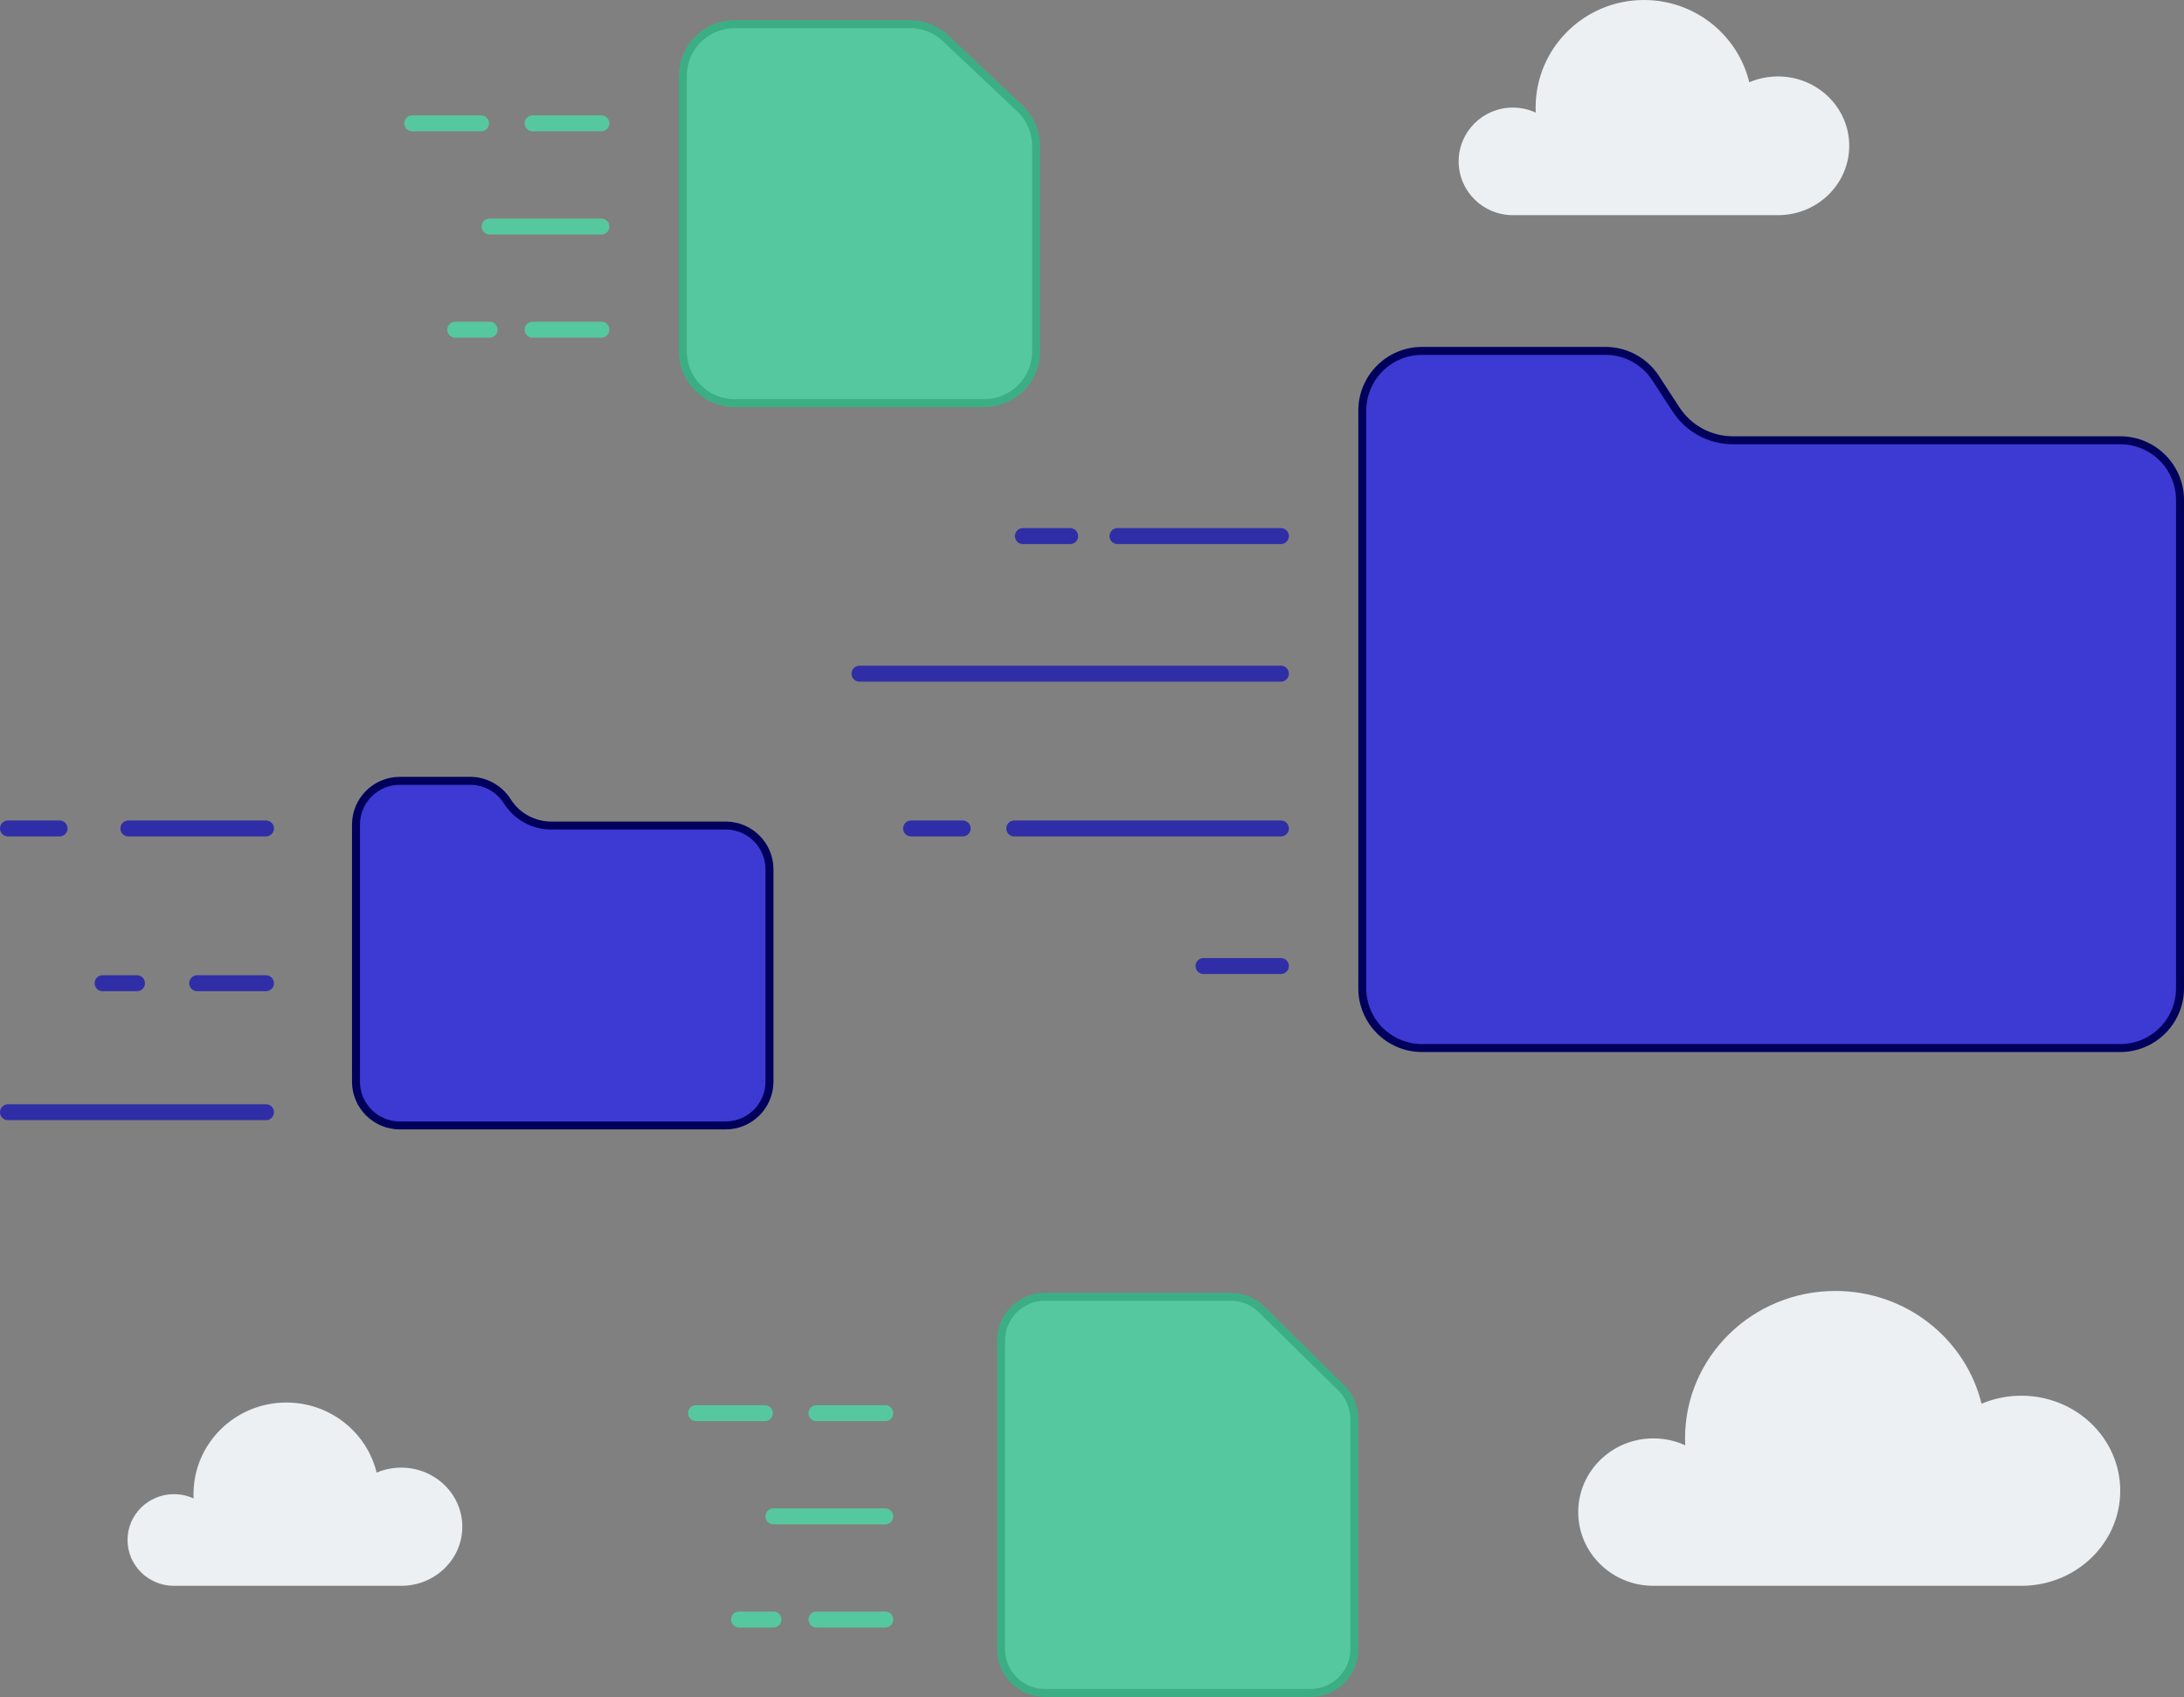 <svg width="274" height="213" viewBox="0 0 274 213" fill="none" xmlns="http://www.w3.org/2000/svg">
<rect x="0" y="0" width="274" height="213" fill="#808080" stroke="none"/>
<path d="M164.411 212.445H131.091C128.053 212.445 125.591 209.982 125.591 206.945V168.229C125.591 165.192 128.053 162.729 131.091 162.729H154.421C155.867 162.729 157.255 163.298 158.284 164.314L168.274 174.169C169.321 175.203 169.911 176.613 169.911 178.084V206.945C169.911 209.982 167.449 212.445 164.411 212.445Z" fill="#56C89F" stroke="#3CAE85"/>
<path d="M123.486 50.587L92.166 50.587C88.576 50.587 85.666 47.677 85.666 44.087V9.53C85.666 5.94 88.576 3.03 92.166 3.03L114.174 3.03C115.834 3.03 117.431 3.664 118.638 4.804L127.949 13.6C129.249 14.827 129.986 16.537 129.986 18.325V44.087C129.986 47.677 127.076 50.587 123.486 50.587Z" fill="#56C89F" stroke="#3CAE85"/>
<path d="M217.4 55.249H266C270.142 55.249 273.5 58.607 273.5 62.749V124.016C273.5 128.158 270.142 131.516 266 131.516H178.411C174.269 131.516 170.911 128.158 170.911 124.016V51.533C170.911 47.391 174.269 44.033 178.411 44.033H201.419C203.954 44.033 206.317 45.314 207.701 47.438L210.279 51.392C211.848 53.798 214.527 55.249 217.4 55.249Z" fill="#3D3AD3" stroke="#00005C"/>
<path fill-rule="evenodd" clip-rule="evenodd" d="M189.796 27C186.043 27 183 23.978 183 20.25C183 16.522 186.043 13.5 189.796 13.5C190.824 13.5 191.798 13.727 192.672 14.133C192.662 13.923 192.657 13.712 192.657 13.5C192.657 6.044 198.742 0 206.248 0C212.653 0 218.024 4.401 219.461 10.325C220.562 9.854 221.779 9.592 223.058 9.592C227.997 9.592 232 13.489 232 18.296C232 23.103 227.997 27 223.058 27C211.972 27 200.883 27 189.796 27Z" fill="#EDF0F3"/>
<path fill-rule="evenodd" clip-rule="evenodd" d="M21.825 199C18.608 199 16 196.426 16 193.25C16 190.074 18.608 187.5 21.825 187.5C22.706 187.5 23.541 187.693 24.29 188.039C24.282 187.86 24.277 187.681 24.277 187.5C24.277 181.149 29.493 176 35.927 176C41.417 176 46.02 179.749 47.253 184.795C48.196 184.394 49.239 184.171 50.336 184.171C54.569 184.171 58 187.491 58 191.586C58 195.68 54.569 199 50.336 199C40.833 199 31.328 199 21.825 199Z" fill="#EDF0F3"/>
<path fill-rule="evenodd" clip-rule="evenodd" d="M207.431 199C202.222 199 198 194.859 198 189.75C198 184.641 202.222 180.5 207.431 180.5C208.857 180.5 210.21 180.811 211.422 181.367C211.408 181.08 211.401 180.791 211.401 180.5C211.401 170.283 219.846 162 230.263 162C239.152 162 246.605 168.031 248.6 176.149C250.127 175.503 251.816 175.145 253.591 175.145C260.444 175.145 266 180.485 266 187.072C266 193.66 260.444 199 253.591 199C238.205 199 222.817 199 207.431 199Z" fill="#EDF0F3"/>
<path d="M160.7 67.273H140.198" stroke="#302EA7" stroke-width="2" stroke-linecap="round"/>
<path d="M33.371 103.96H16.107" stroke="#302EA7" stroke-width="2" stroke-linecap="round"/>
<path d="M7.474 103.96H1" stroke="#302EA7" stroke-width="2" stroke-linecap="round"/>
<path d="M33.371 139.569H1" stroke="#302EA7" stroke-width="2" stroke-linecap="round"/>
<path d="M33.371 123.383H24.739" stroke="#302EA7" stroke-width="2" stroke-linecap="round"/>
<path d="M17.186 123.383H12.87" stroke="#302EA7" stroke-width="2" stroke-linecap="round"/>
<path d="M160.7 103.96H127.249" stroke="#302EA7" stroke-width="2" stroke-linecap="round"/>
<path d="M75.455 15.478H66.822" stroke="#56C89F" stroke-width="2" stroke-linecap="round"/>
<path d="M111.063 177.336H102.431" stroke="#56C89F" stroke-width="2" stroke-linecap="round"/>
<path d="M60.348 15.478H51.715" stroke="#56C89F" stroke-width="2" stroke-linecap="round"/>
<path d="M95.957 177.336H87.324" stroke="#56C89F" stroke-width="2" stroke-linecap="round"/>
<path d="M61.427 41.375H57.111" stroke="#56C89F" stroke-width="2" stroke-linecap="round"/>
<path d="M97.036 203.233H92.719" stroke="#56C89F" stroke-width="2" stroke-linecap="round"/>
<path d="M75.455 41.375H66.822" stroke="#56C89F" stroke-width="2" stroke-linecap="round"/>
<path d="M111.063 203.233H102.431" stroke="#56C89F" stroke-width="2" stroke-linecap="round"/>
<path d="M75.454 28.427H61.427" stroke="#56C89F" stroke-width="2" stroke-linecap="round"/>
<path d="M111.063 190.285H97.036" stroke="#56C89F" stroke-width="2" stroke-linecap="round"/>
<path d="M134.263 67.273L128.328 67.273" stroke="#302EA7" stroke-width="2" stroke-linecap="round"/>
<path d="M120.775 103.96L114.3 103.96" stroke="#302EA7" stroke-width="2" stroke-linecap="round"/>
<path d="M160.7 121.225L150.988 121.225" stroke="#302EA7" stroke-width="2" stroke-linecap="round"/>
<path d="M160.7 84.537L107.826 84.537" stroke="#302EA7" stroke-width="2" stroke-linecap="round"/>
<path d="M69.148 103.594H91.036C94.073 103.594 96.536 106.057 96.536 109.094V135.727C96.536 138.765 94.073 141.227 91.036 141.227H50.162C47.124 141.227 44.662 138.765 44.662 135.727V103.486C44.662 100.449 47.124 97.986 50.162 97.986H58.987C60.828 97.986 62.546 98.907 63.566 100.439L63.982 100.162L63.566 100.439L63.736 100.695C64.942 102.506 66.972 103.594 69.148 103.594Z" fill="#3D3AD3" stroke="#00005C"/>
</svg>
